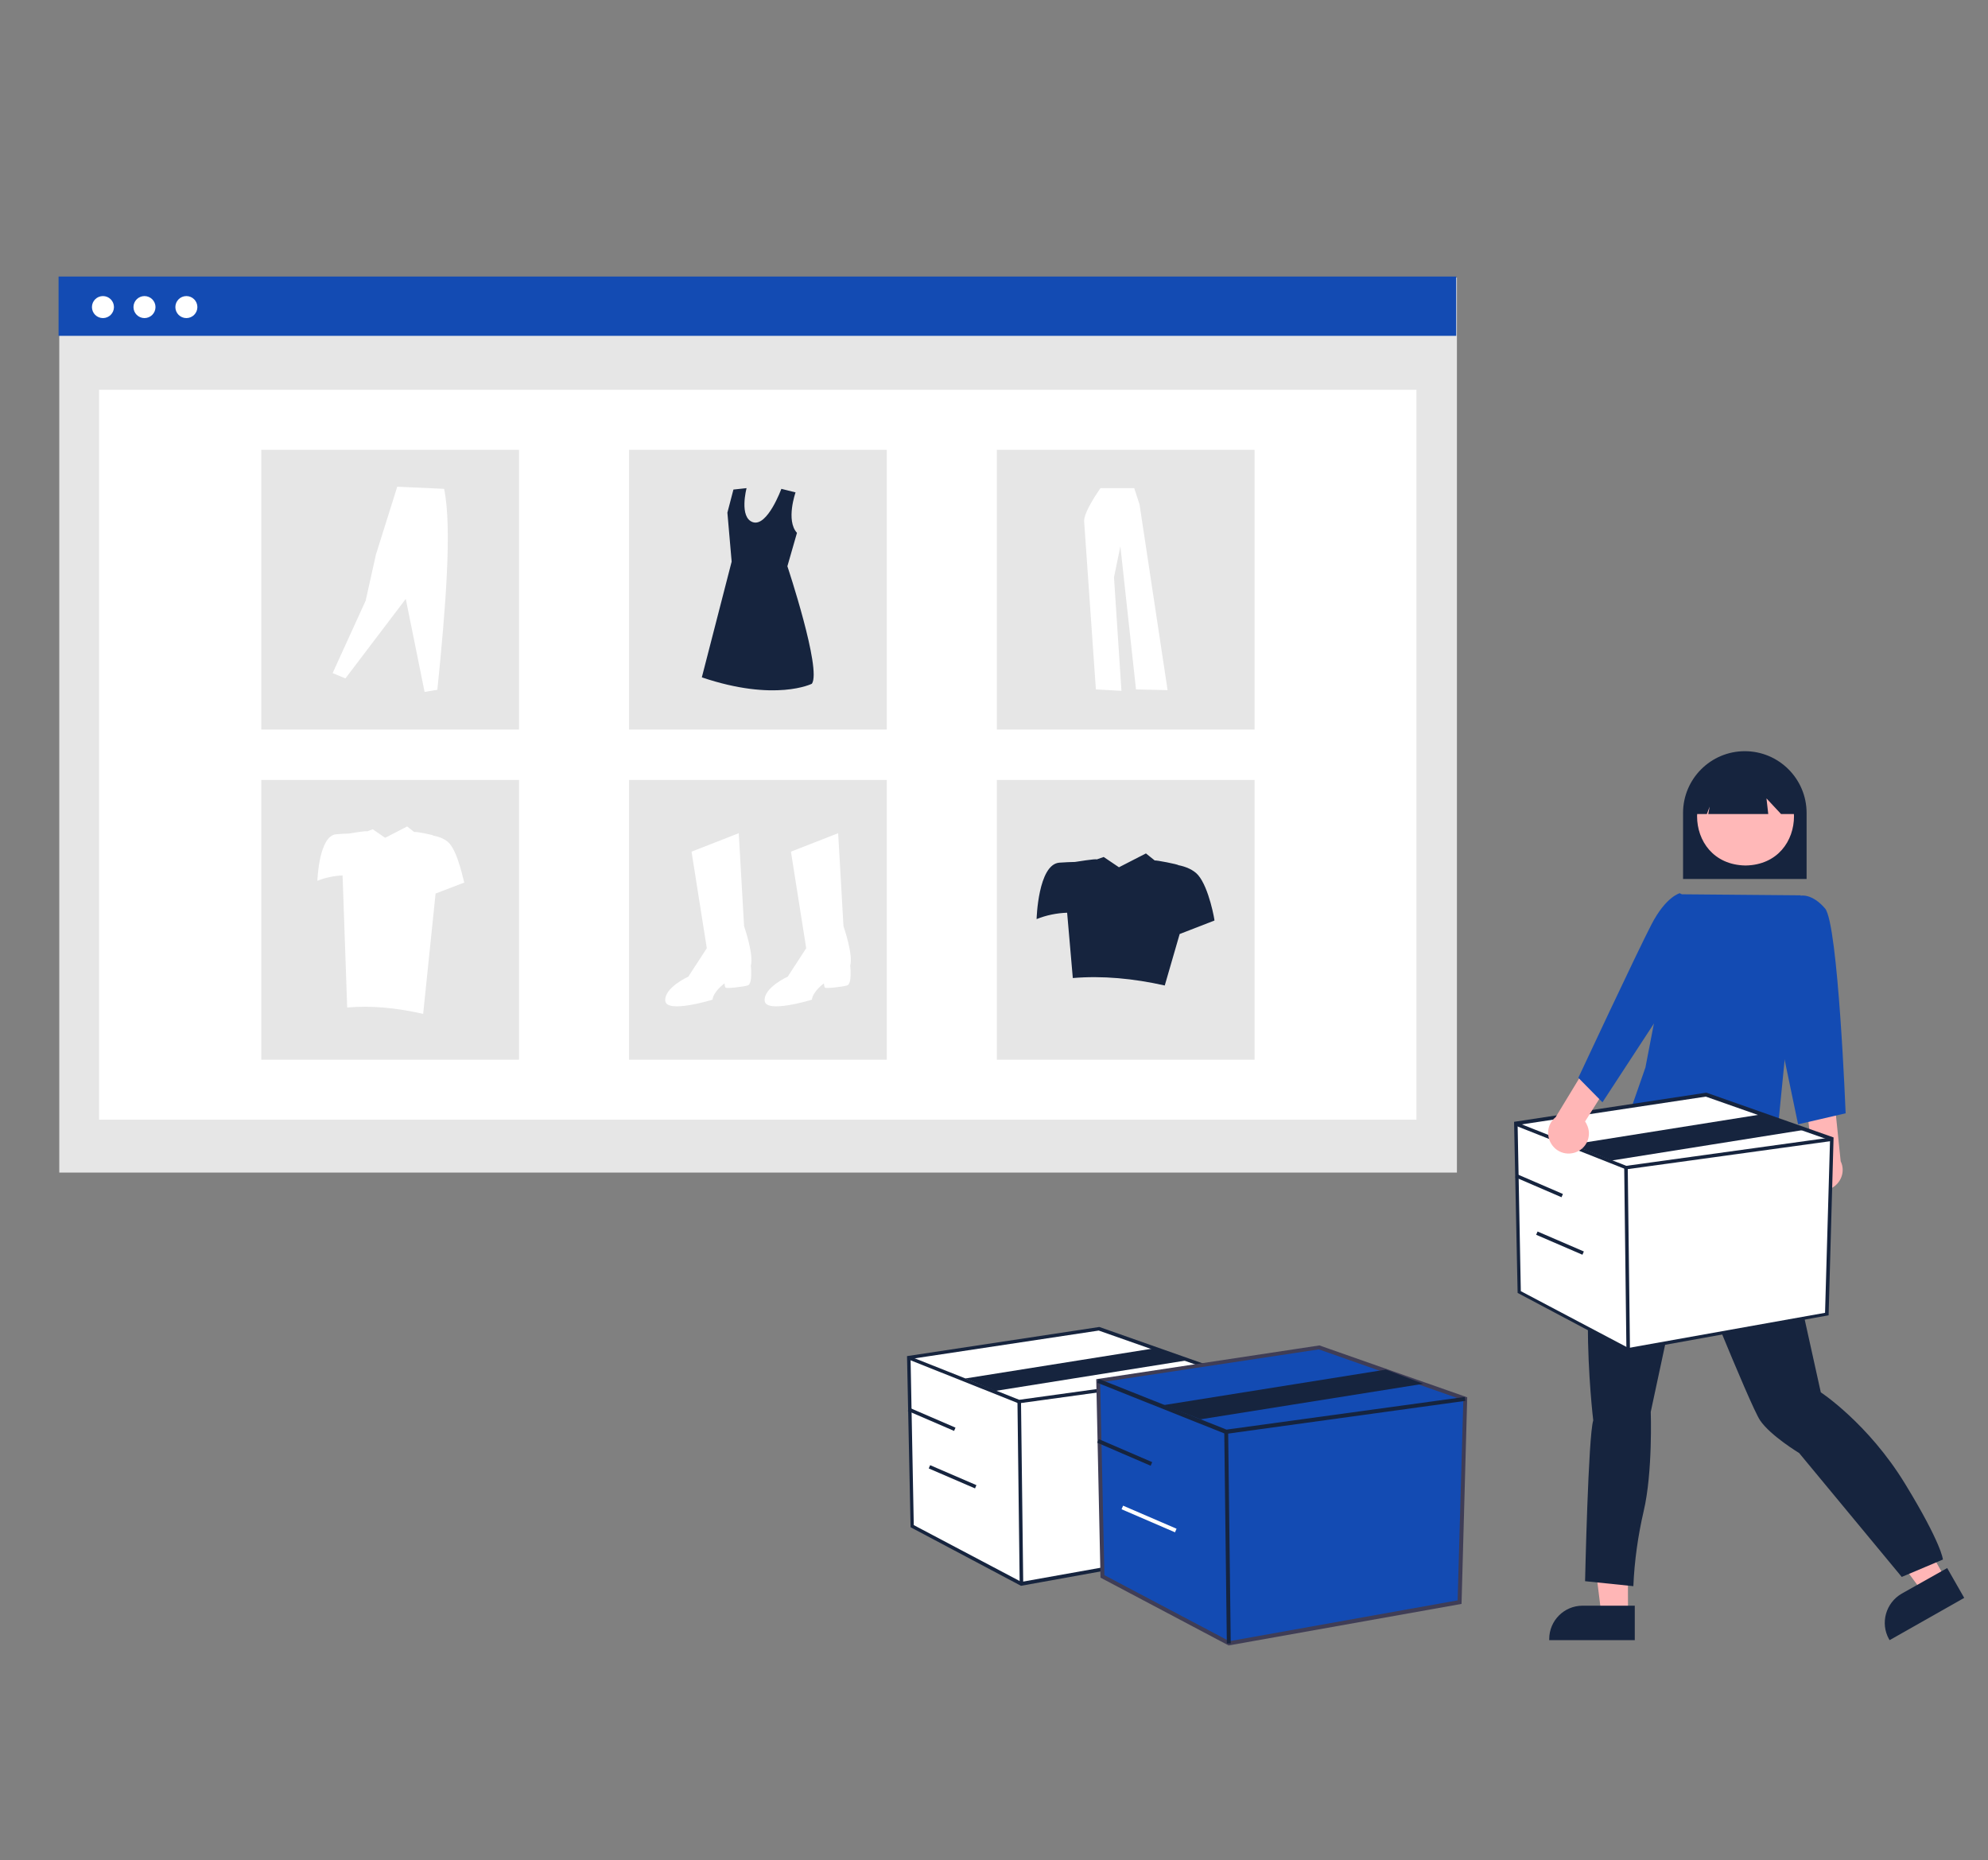 <svg xmlns="http://www.w3.org/2000/svg" xmlns:xlink="http://www.w3.org/1999/xlink" id="Layer_1" x="0px" y="0px" viewBox="0 0 560 524" style="enable-background:new 0 0 560 524;" xml:space="preserve"><rect x="0" y="0" width="560" height="524" fill="#808080" stroke="none"/><style type="text/css">	.st0{fill:#134BB3;}	.st1{fill:#16243E;}	.st2{fill:#E6E6E6;}	.st3{fill:#FFFFFF;}	.st4{fill:#FFB6B6;}	.st5{fill:#FFB8B8;}	.st6{fill:#3F3D56;}</style><rect x="93" y="-103" class="st0" width="75" height="42"></rect><rect x="193" y="-103" class="st1" width="72" height="42"></rect><rect id="b93b1ef9-49b5-4354-905b-d9dddde45a10" x="16.7" y="78.2" class="st2" width="393.7" height="252.1"></rect><rect id="ef7485f9-8ecd-46d9-949e-abdd8aa9e360" x="27.9" y="109.8" class="st3" width="371.1" height="205.6"></rect><rect id="b4c2a7ec-beab-40bc-b587-23a202562f78" x="16.5" y="77.9" class="st0" width="393.7" height="16.7"></rect><circle id="bd6d3ebf-cb6f-4fcb-b7cd-ad5a287d3324" class="st3" cx="29" cy="86.5" r="3.1"></circle><circle id="efb1158e-7a7d-4adb-9063-fc7dc50c76d5" class="st3" cx="40.7" cy="86.5" r="3.1"></circle><circle id="b51f9e19-f36b-4f29-afd5-008bb0fc20dd" class="st3" cx="52.5" cy="86.5" r="3.1"></circle><rect id="b636d421-4358-445b-b124-1d058e78c733" x="73.6" y="126.7" class="st2" width="72.6" height="78.8"></rect><rect id="ab9c902d-64a9-4a2b-a9ec-6dc7022c80f6" x="177.2" y="126.7" class="st2" width="72.6" height="78.8"></rect><rect id="f4a232af-026e-479b-8040-5c62e5965d9e" x="280.8" y="126.7" class="st2" width="72.6" height="78.8"></rect><rect id="ada16aa4-f84d-4851-87ee-a2852d96226a" x="73.6" y="219.7" class="st2" width="72.6" height="78.8"></rect><rect id="ebfcbe07-3b81-4d69-a4f5-6a8318d20e8d" x="177.2" y="219.7" class="st2" width="72.6" height="78.8"></rect><rect id="ead16b6d-d132-49a9-a42f-1f570e523a46" x="280.8" y="219.7" class="st2" width="72.6" height="78.8"></rect><path id="ab8ff6e3-f37e-4992-8347-ee905fdba816-98" class="st3" d="M194.8,239.9l13.3-5.2l1.5,26.2c0,0,2.8,8,1.9,11.1 c0,0,0.6,5.2-0.9,5.6s-5.9,0.9-6.2,0.6c-0.3-0.3-0.3-1.2-0.3-1.2s-3.1,2.2-3.4,4.6c0,0-13,4-13.3,0.3c-0.3-3.7,6.5-6.8,6.5-6.8 l5.2-8L194.8,239.9z"></path><path id="e647835b-1773-4993-9de9-376235a5ef39-99" class="st3" d="M222.8,239.9l13.3-5.2l1.5,26.2c0,0,2.8,8,1.9,11.1 c0,0,0.6,5.2-0.9,5.6s-5.9,0.9-6.2,0.6c-0.3-0.3-0.3-1.2-0.3-1.2s-3.1,2.2-3.4,4.6c0,0-13,4-13.3,0.3c-0.3-3.7,6.5-6.8,6.5-6.8 l5.2-8L222.8,239.9z"></path><path id="ee50e840-b8e9-4cc0-9b2e-64e12816c6e5-100" class="st1" d="M224.1,138.7c0,0-2.8,7.9,0.4,11.4l-2.7,9.4 c0,0,9.7,29.1,6.9,33.1c0,0-10.3,5.2-31-1.8l8.4-32.6l-1.2-13.8l1.7-6.5l3.7-0.4c0,0-2.2,8.3,1.8,9.6c4.1,1.3,8-9.4,8-9.4 L224.1,138.7z"></path><path id="b668efb4-5504-4326-941b-9be143c4d030-101" class="st3" d="M93.7,189.6l3.6,1.5l17-22.4l5.3,26.2l3.6-0.6 c2.3-22.6,4.2-45.7,1.9-56.6l-13.2-0.6l-6,19.1l-2.9,13L93.7,189.6z"></path><path id="b699d661-049e-451c-8a7e-64343ac1c335-102" class="st3" d="M310,137.5c0,0-4.9,6.8-4.6,9.5c0.2,2.7,3.3,47.2,3.3,47.2 l7.2,0.4l-2.1-32l1.8-8.7l4.4,40.3l8.9,0.2l-7.9-52.3l-1.5-4.6L310,137.5z"></path><path id="a4f25674-ecb7-42aa-ae9a-d508200b11eb-103" class="st1" d="M337.5,246.5c-1.3-1.5-3.5-2.4-5.6-2.8c0.1-0.2-6.5-1.5-6.6-1.3 l-2.5-2l-7.6,3.9l-4.3-2.9l-2,0.7c0.1-0.3-6.1,0.7-6.1,0.7c-1.2,0-2.7,0.1-4.4,0.2c-6,0.5-6.4,15.9-6.4,15.9 c2.7-1.1,5.7-1.7,8.6-1.8l1.6,18.4c8.3-0.7,17,0.1,25.9,2.1l4.2-14.5l9.8-3.8C342.2,259.4,340.6,250.1,337.5,246.5z"></path><path id="b6d7fb25-d94e-4ba0-9382-3f72a4c565e4-104" class="st3" d="M126.7,237.7c-1.1-1.3-2.9-2-4.6-2.3c0.1-0.2-5.3-1.3-5.4-1 l-2-1.6l-6.2,3.2l-3.5-2.4l-1.6,0.6c0.1-0.3-5.1,0.6-5.1,0.6c-1,0-2.2,0.1-3.6,0.2c-4.9,0.4-5.3,13.1-5.3,13.1 c2.3-0.9,4.7-1.4,7.1-1.5l1.3,37.2c6.8-0.6,14,0.1,21.4,1.8l3.5-33.9l8.1-3.1C130.6,248.4,129.2,240.7,126.7,237.7z"></path><path id="abb48a01-b3b6-4bc9-9e6f-5cc93133d8eb-105" class="st1" d="M474.1,247.6h34.8V229c0-9.6-7.8-17.4-17.4-17.4 s-17.4,7.8-17.4,17.4V247.6z"></path><path id="f1b40e10-dbea-4491-93e9-bf21ee1afe95-106" class="st4" d="M458.6,454.8h-7.5l-3.6-28.9h11L458.6,454.8z"></path><path id="f19e2682-d3fb-40a9-8809-be7b68a78ac9-107" class="st1" d="M460.5,452.3h-14.7c-5.2,0-9.4,4.2-9.4,9.4v0.3h24.1V452.3z"></path><path id="b3618d44-3857-42e4-aed2-10e127155f21-108" class="st4" d="M548.1,444.8l-6.5,3.7l-17.3-23.4l9.6-5.4L548.1,444.8z"></path><path id="a172411a-a77d-4e4f-ac70-c8342021cfb1-109" class="st1" d="M548.5,441.7l-12.8,7.2l0,0c-4.5,2.6-6.1,8.3-3.6,12.8l0.2,0.3 l21-11.9L548.5,441.7z"></path><path id="bd1532c7-07e2-44c0-82ff-fc8e0d37942d-110" class="st1" d="M500.2,324.9l0.6,2.9c0,0,1.7,1.7,0.9,2.6s-0.6,4.9-0.6,4.9 c0.5,7.4,10.1,48.8,11.8,56.9c0,0,13.3,8.7,23.7,25.7c10.4,17,10.7,21.4,10.7,21.4l-11.6,4.9l-28.9-34.9c0,0-8.1-4.9-11-9.2 c-2.9-4.3-20.8-49.1-20.8-49.1L465,397.7c0,0,0.6,17-2,28c-1.6,6.9-2.6,14-2.9,21.1l-13.6-1.4c0,0,0.9-41,2.3-45.3 c0,0-6.1-50,6.1-69.9l9.8-26.1l9.6-3.7L500.2,324.9z"></path><path id="e2a54528-859f-4f0e-9aca-6130773a8d3b-111" class="st5" d="M491.7,216.1c-18.2,0.3-18.2,27.4,0,27.7 C509.9,243.5,509.9,216.4,491.7,216.1z"></path><path id="aeace49c-5333-476f-965d-52da8fac2318-112" class="st1" d="M477.7,229.3h3.1l0.8-2.1l-0.4,2.1h16.9l-0.5-4.4l4.1,4.4h4.1 v-2.4c0-7.8-6.3-14.1-14.1-14.1c-7.8,0-14.1,6.3-14.1,14.1l0,0v0L477.7,229.3z"></path><path id="aa5a3aa9-e50b-4b43-b42d-0c1415925835-113" class="st0" d="M472.9,251.9l34.4,0.3l-7.3,73.8c0,0-40.3-2.1-40.3-14.4 l3.8-10.9L472.9,251.9z"></path><path id="aca4d347-909c-4b66-b72e-6bb1477aee43-114" class="st4" d="M508.8,333.2c-2-2.4-1.6-6.1,0.8-8.1c0.3-0.2,0.5-0.4,0.8-0.6 l-1.5-13l7.7-2.8l1.9,18.4c1.4,2.9,0.1,6.3-2.8,7.7C513.4,335.9,510.5,335.3,508.8,333.2z"></path><path id="eab38d24-ad2d-4cbe-aaaa-db975580c866-115" class="st0" d="M502.8,258.6l4.5-6.3c0,0,3.1-0.7,6.8,3.6 c3.7,4.3,5.8,57.7,5.8,57.7l-13.4,3.1l-7.9-37.9L502.8,258.6z"></path><polygon class="st3" points="426.9,316.5 427.9,364 458.6,380.2 514.6,370.2 516,320.9 480.5,308.4 "></polygon><path class="st1" d="M458.6,380.7l-31.1-16.5l-1-48.2l54.1-8.2l0.1,0l35.8,12.6l-1.4,50.1L458.6,380.7z M428.4,363.7l30.3,16 l55.4-9.9l1.4-48.6l-35-12.3l-53,8L428.4,363.7z"></path><polygon class="st1" points="458,329.4 457.8,329.3 426.7,317 427.1,316.1 458.1,328.4 515.9,320.4 516,321.4 "></polygon><rect x="457.8" y="328.9" transform="matrix(1 -1.216377e-02 1.216377e-02 1 -4.279 5.601)" class="st1" width="1" height="51.3"></rect><polygon class="st1" points="454,326.9 442.8,322.4 496.8,313.8 508,318.3 "></polygon><rect x="432.9" y="326.5" transform="matrix(0.396 -0.918 0.918 0.396 -44.329 599.73)" class="st1" width="1" height="14.2"></rect><rect x="438.8" y="342.7" transform="matrix(0.396 -0.918 0.918 0.396 -55.642 614.927)" class="st1" width="1" height="14.2"></rect><polygon class="st3" points="256,382.5 257,429.9 287.7,446.2 343.6,436.2 345,386.8 309.5,374.3 "></polygon><path class="st1" d="M287.6,446.7l-31.1-16.5l-1-48.2l54.1-8.2l0.1,0l35.8,12.6l-1.4,50.1L287.6,446.7z M257.4,429.6l30.3,16 l55.4-9.9l1.4-48.6l-35-12.3l-53,8L257.4,429.6z"></path><polygon class="st1" points="287,395.3 286.9,395.3 255.8,382.9 256.1,382 287.1,394.3 344.9,386.3 345.1,387.3 "></polygon><rect x="286.9" y="394.8" transform="matrix(1 -1.216377e-02 1.216377e-02 1 -5.094 3.527)" class="st1" width="1" height="51.3"></rect><polygon class="st1" points="280.4,391.8 271.9,388.3 325.8,379.7 334.3,383.2 "></polygon><rect x="262" y="392.4" transform="matrix(0.396 -0.918 0.918 0.396 -208.252 482.567)" class="st1" width="1" height="14.2"></rect><rect x="267.9" y="408.6" transform="matrix(0.396 -0.918 0.918 0.396 -219.566 497.765)" class="st1" width="1" height="14.2"></rect><polygon class="st0" points="309.3,389 310.5,444.1 346.2,462.9 411.1,451.3 412.7,394 371.5,379.5 "></polygon><path class="st6" d="M346.1,463.5l-36.1-19.1l-1.2-55.9l62.8-9.5l0.1,0l41.6,14.6l-1.6,58.2L346.1,463.5z M311.1,443.7l35.2,18.6 l64.3-11.5l1.6-56.4l-40.7-14.3l-61.6,9.3L311.1,443.7z"></path><polygon class="st1" points="345.4,403.9 345.2,403.9 309.1,389.5 309.5,388.4 345.5,402.7 412.6,393.5 412.8,394.6 "></polygon><rect x="345.2" y="403.3" transform="matrix(1 -1.216377e-02 1.216377e-02 1 -5.243 4.238)" class="st1" width="1.1" height="59.6"></rect><polygon class="st1" points="338.2,399.8 327.8,395.8 390.4,385.8 400.9,389.8 "></polygon><rect x="316.3" y="400.5" transform="matrix(0.396 -0.918 0.918 0.396 -183.84 538.148)" class="st1" width="1.1" height="16.4"></rect><rect x="323.2" y="419.3" transform="matrix(0.396 -0.918 0.918 0.396 -196.973 555.79)" class="st3" width="1.1" height="16.4"></rect><path id="af1e2e82-f248-43bd-a869-489ddf745161-116" class="st4" d="M444.3,324.4c2.9-1.3,4.1-4.8,2.7-7.6c-0.1-0.3-0.3-0.6-0.5-0.9 l7-11.1l-5.7-5.9l-9.6,15.8c-2.5,2-2.8,5.6-0.8,8.1C439.1,324.9,441.9,325.5,444.3,324.4L444.3,324.4z"></path><path id="ed6195a6-5e50-4e12-8380-54bfefa6b2ae-117" class="st0" d="M478.2,254.9l-5-3.3c0,0-3.9,0.9-8,8.8 c-4.1,7.9-20.6,43.2-20.6,43.2l6.8,6.9l18.1-27.7L478.2,254.9z"></path></svg>